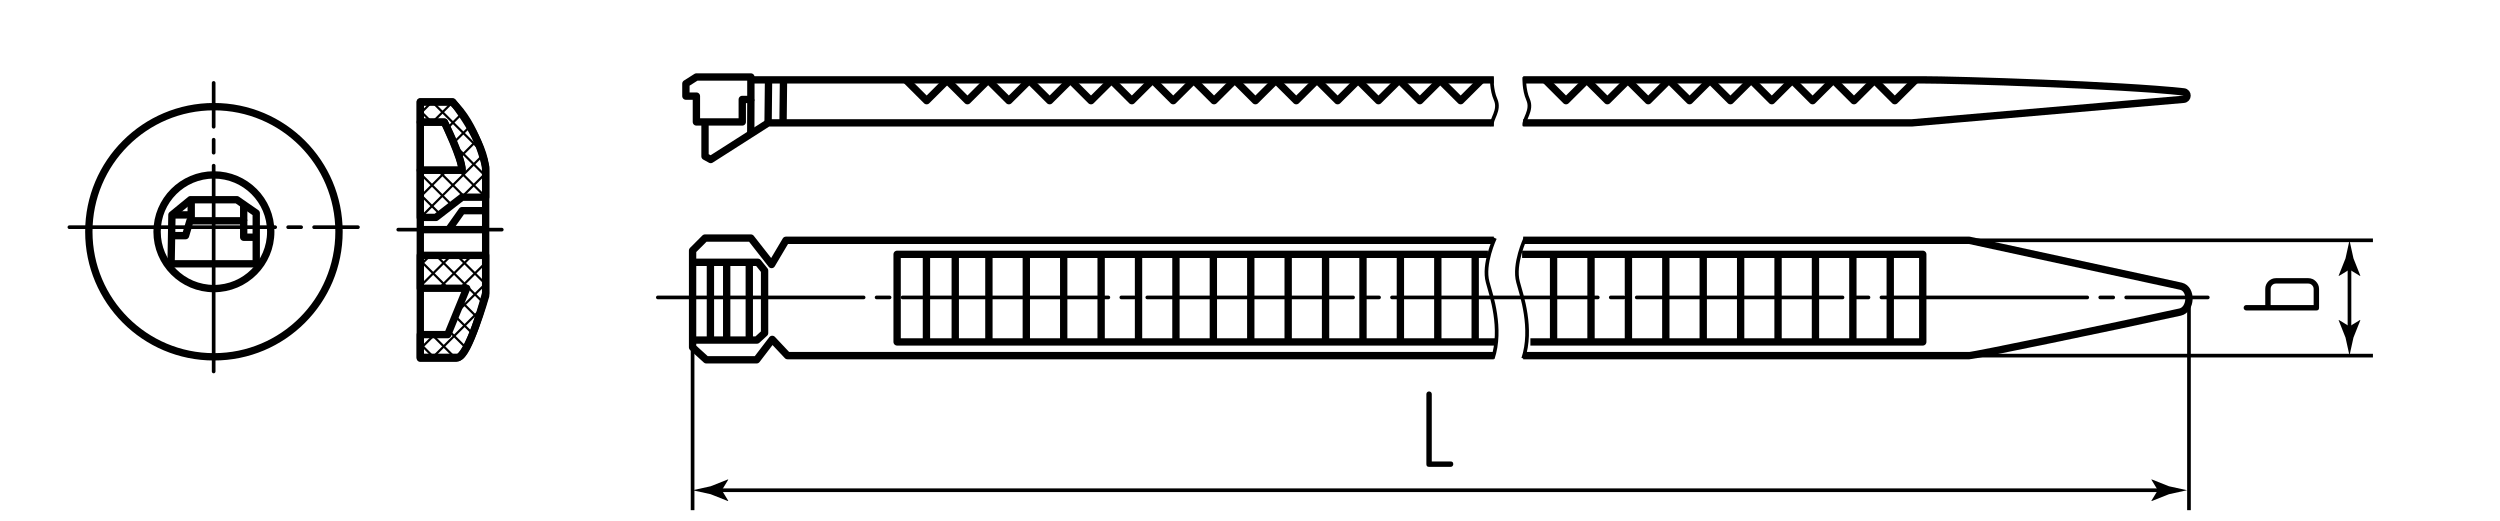 <?xml version="1.0" encoding="utf-8"?>
<!-- Generator: Adobe Illustrator 24.1.1, SVG Export Plug-In . SVG Version: 6.00 Build 0)  -->
<svg version="1.1" id="ksk" xmlns="http://www.w3.org/2000/svg" xmlns:xlink="http://www.w3.org/1999/xlink" x="0px" y="0px"
	 viewBox="0 0 340.157 70.866" style="enable-background:new 0 0 340.157 70.866;" xml:space="preserve">
<style type="text/css">
	
		.st0{fill:none;stroke:#000000;stroke-width:0.5;stroke-linecap:round;stroke-linejoin:round;stroke-dasharray:28,1.766,1.766,1.766;}
	
		.st1{fill:none;stroke:#000000;stroke-width:0.3;stroke-linecap:round;stroke-linejoin:round;stroke-dasharray:28,1.766,1.766,1.766;}
	.st2{fill:none;stroke:#000000;stroke-width:0.5;stroke-linejoin:round;stroke-miterlimit:10;}
	.st3{fill:none;stroke:#000000;stroke-width:0.5;}
	.st4{fill:none;stroke:#000000;stroke-linejoin:round;stroke-miterlimit:10;}
</style>
<g id="Middles">
	<line class="st0" x1="29.071" y1="50.543" x2="29.071" y2="11.282"/>
	<line class="st0" x1="89.507" y1="40.468" x2="300.4" y2="40.468"/>
	<line class="st0" x1="9.441" y1="30.913" x2="48.702" y2="30.913"/>
	<line class="st0" x1="54.185" y1="31.245" x2="68.273" y2="31.245"/>
</g>
<g id="Sections">
	<line class="st1" x1="61.609" y1="13.866" x2="58.815" y2="16.66"/>
	<line class="st1" x1="62.867" y1="15.443" x2="60.962" y2="17.348"/>
	<line class="st1" x1="63.987" y1="17.158" x2="61.732" y2="19.412"/>
	<line class="st1" x1="64.907" y1="19.072" x2="62.51" y2="21.469"/>
	<line class="st1" x1="65.511" y1="21.302" x2="57.369" y2="29.445"/>
	<line class="st1" x1="65.889" y1="23.76" x2="63.095" y2="26.554"/>
	<line class="st1" x1="58.815" y1="13.866" x2="65.074" y2="20.125"/>
	<line class="st1" x1="66.035" y1="23.93" x2="62.23" y2="20.125"/>
	<line class="st1" x1="62.42" y1="23.159" x2="65.756" y2="26.495"/>
	<line class="st1" x1="59.544" y1="23.126" x2="63.057" y2="26.64"/>
	<line class="st1" x1="57.28" y1="23.707" x2="61.272" y2="27.699"/>
	<line class="st1" x1="57.336" y1="26.607" x2="59.85" y2="29.12"/>
	<line class="st1" x1="58.765" y1="13.866" x2="57.187" y2="15.444"/>
	<line class="st1" x1="58.79" y1="16.685" x2="57.439" y2="15.334"/>
	<line class="st1" x1="60.834" y1="23.145" x2="57.195" y2="26.784"/>
	<line class="st1" x1="61.771" y1="48.531" x2="58.977" y2="45.737"/>
	<line class="st1" x1="63.029" y1="46.954" x2="61.124" y2="45.049"/>
	<line class="st1" x1="64.149" y1="45.239" x2="61.895" y2="42.985"/>
	<line class="st1" x1="65.069" y1="43.325" x2="62.673" y2="40.928"/>
	<line class="st1" x1="65.673" y1="41.094" x2="59.438" y2="34.859"/>
	<line class="st1" x1="66.051" y1="38.637" x2="62.244" y2="34.831"/>
	<line class="st1" x1="58.977" y1="48.531" x2="65.236" y2="42.272"/>
	<line class="st1" x1="66.197" y1="38.467" x2="62.392" y2="42.272"/>
	<line class="st1" x1="62.583" y1="39.238" x2="65.918" y2="35.902"/>
	<line class="st1" x1="59.706" y1="39.27" x2="64.113" y2="34.863"/>
	<line class="st1" x1="57.442" y1="38.69" x2="61.434" y2="34.698"/>
	<line class="st1" x1="57.499" y1="35.79" x2="58.605" y2="34.684"/>
	<line class="st1" x1="58.927" y1="48.531" x2="57.35" y2="46.953"/>
	<line class="st1" x1="58.952" y1="45.712" x2="57.601" y2="47.063"/>
	<line class="st1" x1="60.996" y1="39.252" x2="57.357" y2="35.612"/>
</g>
<g id="BreakeLine">
	<path class="st2" d="M207.549,32.393c0,0-1.676,3.533-0.995,6.001c0.488,1.769,2.038,6.34,0.697,10.383"/>
	<path class="st2" d="M203.409,32.393c0,0-1.676,3.533-0.995,6.001c0.488,1.769,2.038,6.34,0.697,10.383"/>
	<path class="st2" d="M202.979,10.501c0,0-0.072,1.72,0.507,3.021c0.681,1.532-0.673,2.681-0.489,3.606"/>
	<path class="st2" d="M207.394,10.501c0,0-0.072,1.72,0.507,3.021c0.681,1.532-0.673,2.681-0.489,3.606"/>
</g>
<g id="Texts">
	<g>
		<path d="M194.436,63.522c-0.24,0-0.36-0.12-0.36-0.36v-9.525c0-0.11,0.035-0.2,0.105-0.27s0.155-0.105,0.255-0.105
			c0.1,0,0.188,0.032,0.262,0.097c0.075,0.065,0.113,0.158,0.113,0.278v9.15h2.565c0.24,0,0.36,0.125,0.36,0.375
			c0,0.09-0.033,0.172-0.098,0.248c-0.065,0.075-0.152,0.112-0.262,0.112H194.436z"/>
	</g>
	<g>
		<path d="M308.217,39.317c0-0.21,0.037-0.402,0.112-0.577s0.18-0.33,0.315-0.465c0.135-0.135,0.29-0.24,0.465-0.315
			c0.175-0.075,0.363-0.112,0.563-0.112h4.395c0.2,0,0.388,0.038,0.563,0.112c0.175,0.075,0.33,0.18,0.465,0.315
			c0.135,0.135,0.243,0.291,0.322,0.465c0.08,0.175,0.12,0.367,0.12,0.577v2.565c0,0.24-0.12,0.36-0.36,0.36h-9.525
			c-0.11,0-0.2-0.035-0.27-0.105s-0.105-0.155-0.105-0.255c0-0.1,0.032-0.188,0.097-0.262c0.065-0.075,0.158-0.113,0.278-0.113
			h2.565V39.317z M314.802,41.507v-2.19c0-0.2-0.073-0.372-0.218-0.518c-0.145-0.145-0.317-0.217-0.518-0.217h-4.395
			c-0.2,0-0.37,0.07-0.51,0.21c-0.14,0.14-0.21,0.315-0.21,0.525v2.19H314.802z"/>
	</g>
</g>
<g id="Pointers">
	<g id="Pointers_11_">
		<g>
			<line class="st3" x1="294.315" y1="66.702" x2="97.496" y2="66.702"/>
			<g>
				<path d="M293.597,66.702l-0.877,1.441l0.049,0.033l2.35-0.933c0.819-0.18,1.637-0.36,2.456-0.54
					c-0.819-0.18-1.637-0.36-2.456-0.54l-2.35-0.933l-0.049,0.025L293.597,66.702z"/>
			</g>
			<g>
				<path d="M98.214,66.702l0.877,1.441l-0.049,0.033l-2.35-0.933c-0.819-0.18-1.637-0.36-2.456-0.54
					c0.819-0.18,1.637-0.36,2.456-0.54l2.35-0.933l0.049,0.025L98.214,66.702z"/>
			</g>
		</g>
	</g>
	<g id="Pointers_4_">
		<g>
			<line class="st3" x1="319.677" y1="35.958" x2="319.677" y2="45.128"/>
			<g>
				<path d="M319.677,36.676l1.441,0.877l0.033-0.049l-0.933-2.35c-0.18-0.819-0.36-1.637-0.54-2.456
					c-0.18,0.819-0.36,1.637-0.54,2.456l-0.933,2.35l0.025,0.049L319.677,36.676z"/>
			</g>
			<g>
				<path d="M319.677,44.41l1.441-0.877l0.033,0.049l-0.933,2.35c-0.18,0.819-0.36,1.637-0.54,2.456
					c-0.18-0.819-0.36-1.637-0.54-2.456l-0.933-2.35l0.025-0.049L319.677,44.41z"/>
			</g>
		</g>
	</g>
</g>
<g id="Сallout">
	<line id="Сallout_13_" class="st3" x1="297.838" y1="69.416" x2="297.838" y2="40.569"/>
	<line id="Сallout_7_" class="st3" x1="322.868" y1="48.388" x2="267.339" y2="48.388"/>
	<line id="Сallout_6_" class="st3" x1="322.868" y1="32.697" x2="267.339" y2="32.697"/>
	<line id="Сallout_5_" class="st3" x1="94.235" y1="69.416" x2="94.235" y2="40.569"/>
</g>
<g id="BaseContour">
	<g>
	</g>
	<path class="st4" d="M57.187,13.866h4.422c0,0,4.472,5.507,4.472,9.407v16.634c0,0-2.293,8.717-3.785,8.717h-5.109V13.866z"/>
	<path class="st4" d="M57.187,16.619h3.274c0,0,2.408,4.702,2.408,6.54h-5.681V16.619z"/>
	<path class="st4" d="M57.187,29.582h2.127l3.554-2.753h3.212v-4.132c0,0-1.263-5.849-4.589-8.83h-4.305v2.753h3.274
		c0,0,2.408,5.048,2.408,6.538h-5.681V29.582z"/>
	<line class="st4" x1="57.187" y1="31.245" x2="66.081" y2="31.245"/>
	<polyline class="st4" points="60.92,31.418 62.869,28.665 66.081,28.665 	"/>
	<path class="st4" d="M57.187,34.746h8.892v5.505c0,0-2.406,8.489-4.011,8.489h-4.881v-3.212h3.73l2.583-6.309h-6.313V34.746z"/>
	<polygon class="st4" points="23.279,35.892 34.864,35.892 34.864,29.004 32.226,27.173 25.917,27.173 23.394,29.241 	"/>
	<polyline class="st4" points="23.346,32.062 25.245,32.062 25.847,30.042 33.158,30.042 33.158,32.279 34.864,32.279 	"/>
	<line class="st4" x1="26.018" y1="27.172" x2="26.018" y2="30.041"/>
	<line class="st4" x1="23.394" y1="29.241" x2="25.972" y2="29.241"/>
	<line class="st4" x1="33.158" y1="30.041" x2="33.158" y2="27.979"/>
	<path class="st4" d="M21.373,31.531c0-4.269,3.463-7.732,7.732-7.732c4.271,0,7.732,3.463,7.732,7.732
		c0,4.269-3.461,7.734-7.732,7.734C24.836,39.265,21.373,35.8,21.373,31.531z"/>
	<path class="st4" d="M12.086,31.531c0-9.401,7.621-17.019,17.021-17.019c9.399,0,17.019,7.619,17.019,17.019
		c0,9.401-7.621,17.019-17.019,17.019C19.707,48.55,12.086,40.932,12.086,31.531z"/>
	<polygon class="st4" points="94.754,10.477 93.325,11.384 93.325,13.078 94.754,13.078 94.754,16.591 100.995,16.591 
		100.995,13.531 102.166,13.531 102.166,10.477 	"/>
	<line class="st4" x1="203.251" y1="10.864" x2="102.166" y2="10.864"/>
	<path class="st4" d="M207.251,16.721h52.847l37.007-3.21c0.616-0.044,0.633-0.941,0.02-1.009
		c-8.592-0.943-30.714-1.637-35.594-1.637h-54.28"/>
	<polyline class="st4" points="95.926,16.721 95.926,21.273 96.706,21.703 104.509,16.721 203.251,16.721 	"/>
	<polyline class="st4" points="123.24,10.864 126.081,13.699 128.867,10.927 	"/>
	<polyline class="st4" points="128.792,10.864 131.633,13.699 134.42,10.927 	"/>
	<polyline class="st4" points="134.421,10.864 137.264,13.699 140.052,10.927 	"/>
	<polyline class="st4" points="139.976,10.864 142.817,13.699 145.604,10.927 	"/>
	<polyline class="st4" points="145.604,10.864 148.445,13.699 151.232,10.927 	"/>
	<polyline class="st4" points="151.16,10.864 154.001,13.699 156.788,10.927 	"/>
	<polyline class="st4" points="156.791,10.864 159.632,13.699 162.419,10.927 	"/>
	<polyline class="st4" points="162.344,10.864 165.185,13.699 167.972,10.927 	"/>
	<polyline class="st4" points="167.972,10.864 170.813,13.699 173.6,10.927 	"/>
	<polyline class="st4" points="173.528,10.864 176.369,13.699 179.156,10.927 	"/>
	<polyline class="st4" points="179.159,10.864 182,13.699 184.787,10.927 	"/>
	<polyline class="st4" points="184.715,10.864 187.556,13.699 190.343,10.927 	"/>
	<polyline class="st4" points="190.343,10.864 193.184,13.699 195.971,10.927 	"/>
	<polyline class="st4" points="195.896,10.864 198.74,13.699 201.524,10.927 	"/>
	<polyline class="st4" points="210.231,10.864 213.075,13.699 215.862,10.927 	"/>
	<polyline class="st4" points="215.862,10.864 218.703,13.699 221.493,10.927 	"/>
	<polyline class="st4" points="221.418,10.864 224.262,13.699 227.043,10.927 	"/>
	<polyline class="st4" points="227.043,10.864 229.887,13.699 232.674,10.927 	"/>
	<polyline class="st4" points="232.602,10.864 235.446,13.699 238.233,10.927 	"/>
	<polyline class="st4" points="238.233,10.864 241.074,13.699 243.858,10.927 	"/>
	<polyline class="st4" points="243.786,10.864 246.627,13.699 249.413,10.927 	"/>
	<polyline class="st4" points="249.413,10.864 252.257,13.699 255.041,10.927 	"/>
	<polyline class="st4" points="254.969,10.864 257.81,13.699 260.6,10.927 	"/>
	<polyline class="st4" points="203.251,48.388 107.152,48.388 105.073,46.178 102.947,48.956 96.1,48.956 94.235,47.259 
		94.235,34.084 95.923,32.393 102.166,32.393 104.983,35.991 106.935,32.697 203.251,32.697 	"/>
	<path class="st4" d="M207.251,32.697h60.698l28.813,6.251c1.516,0.377,1.392,3.178-0.133,3.513
		c-9.59,2.107-28.073,5.928-28.68,5.928h-60.698"/>
	<polyline class="st4" points="94.235,35.689 103.124,35.689 104.031,36.819 104.031,45.315 102.992,46.267 94.235,46.267 	"/>
	<line class="st4" x1="96.661" y1="35.689" x2="96.661" y2="46.483"/>
	<line class="st4" x1="98.875" y1="35.689" x2="98.875" y2="46.267"/>
	<line class="st4" x1="101.95" y1="35.689" x2="101.95" y2="46.483"/>
	<line class="st4" x1="134.553" y1="34.604" x2="134.553" y2="46.331"/>
	<line class="st4" x1="139.643" y1="34.604" x2="139.643" y2="46.331"/>
	<line class="st4" x1="144.73" y1="34.604" x2="144.73" y2="46.331"/>
	<line class="st4" x1="149.824" y1="34.604" x2="149.824" y2="46.331"/>
	<line class="st4" x1="154.911" y1="34.604" x2="154.911" y2="46.331"/>
	<line class="st4" x1="160.002" y1="34.604" x2="160.002" y2="46.331"/>
	<line class="st4" x1="165.092" y1="34.604" x2="165.092" y2="46.331"/>
	<line class="st4" x1="170.183" y1="34.604" x2="170.183" y2="46.331"/>
	<line class="st4" x1="175.273" y1="34.604" x2="175.273" y2="46.331"/>
	<line class="st4" x1="180.36" y1="34.604" x2="180.36" y2="46.331"/>
	<line class="st4" x1="185.451" y1="34.604" x2="185.451" y2="46.331"/>
	<line class="st4" x1="190.541" y1="34.604" x2="190.541" y2="46.331"/>
	<line class="st4" x1="195.632" y1="34.604" x2="195.632" y2="46.331"/>
	<line class="st4" x1="200.719" y1="34.604" x2="200.719" y2="46.331"/>
	<line class="st4" x1="211.384" y1="34.604" x2="211.384" y2="46.331"/>
	<line class="st4" x1="216.478" y1="34.604" x2="216.478" y2="46.331"/>
	<line class="st4" x1="221.568" y1="34.604" x2="221.568" y2="46.331"/>
	<line class="st4" x1="226.655" y1="34.604" x2="226.655" y2="46.331"/>
	<line class="st4" x1="231.746" y1="34.604" x2="231.746" y2="46.331"/>
	<line class="st4" x1="236.836" y1="34.604" x2="236.836" y2="46.331"/>
	<line class="st4" x1="241.927" y1="34.604" x2="241.927" y2="46.331"/>
	<line class="st4" x1="247.017" y1="34.604" x2="247.017" y2="46.331"/>
	<line class="st4" x1="252.107" y1="34.604" x2="252.107" y2="46.331"/>
	<line class="st4" x1="257.192" y1="34.604" x2="257.192" y2="46.331"/>
	<polyline class="st4" points="203.581,46.522 122.065,46.522 122.065,34.604 202.453,34.604 	"/>
	<polyline class="st4" points="207.101,34.604 261.616,34.604 261.616,46.522 208.228,46.522 	"/>
	<line class="st4" x1="129.975" y1="34.604" x2="129.975" y2="46.331"/>
	<line class="st4" x1="126.054" y1="34.604" x2="126.054" y2="46.331"/>
	<line class="st4" x1="104.509" y1="16.591" x2="104.57" y2="10.864"/>
	<line class="st4" x1="106.543" y1="16.591" x2="106.605" y2="10.864"/>
	<line class="st4" x1="102.149" y1="18.395" x2="102.166" y2="13.531"/>
</g>
</svg>
